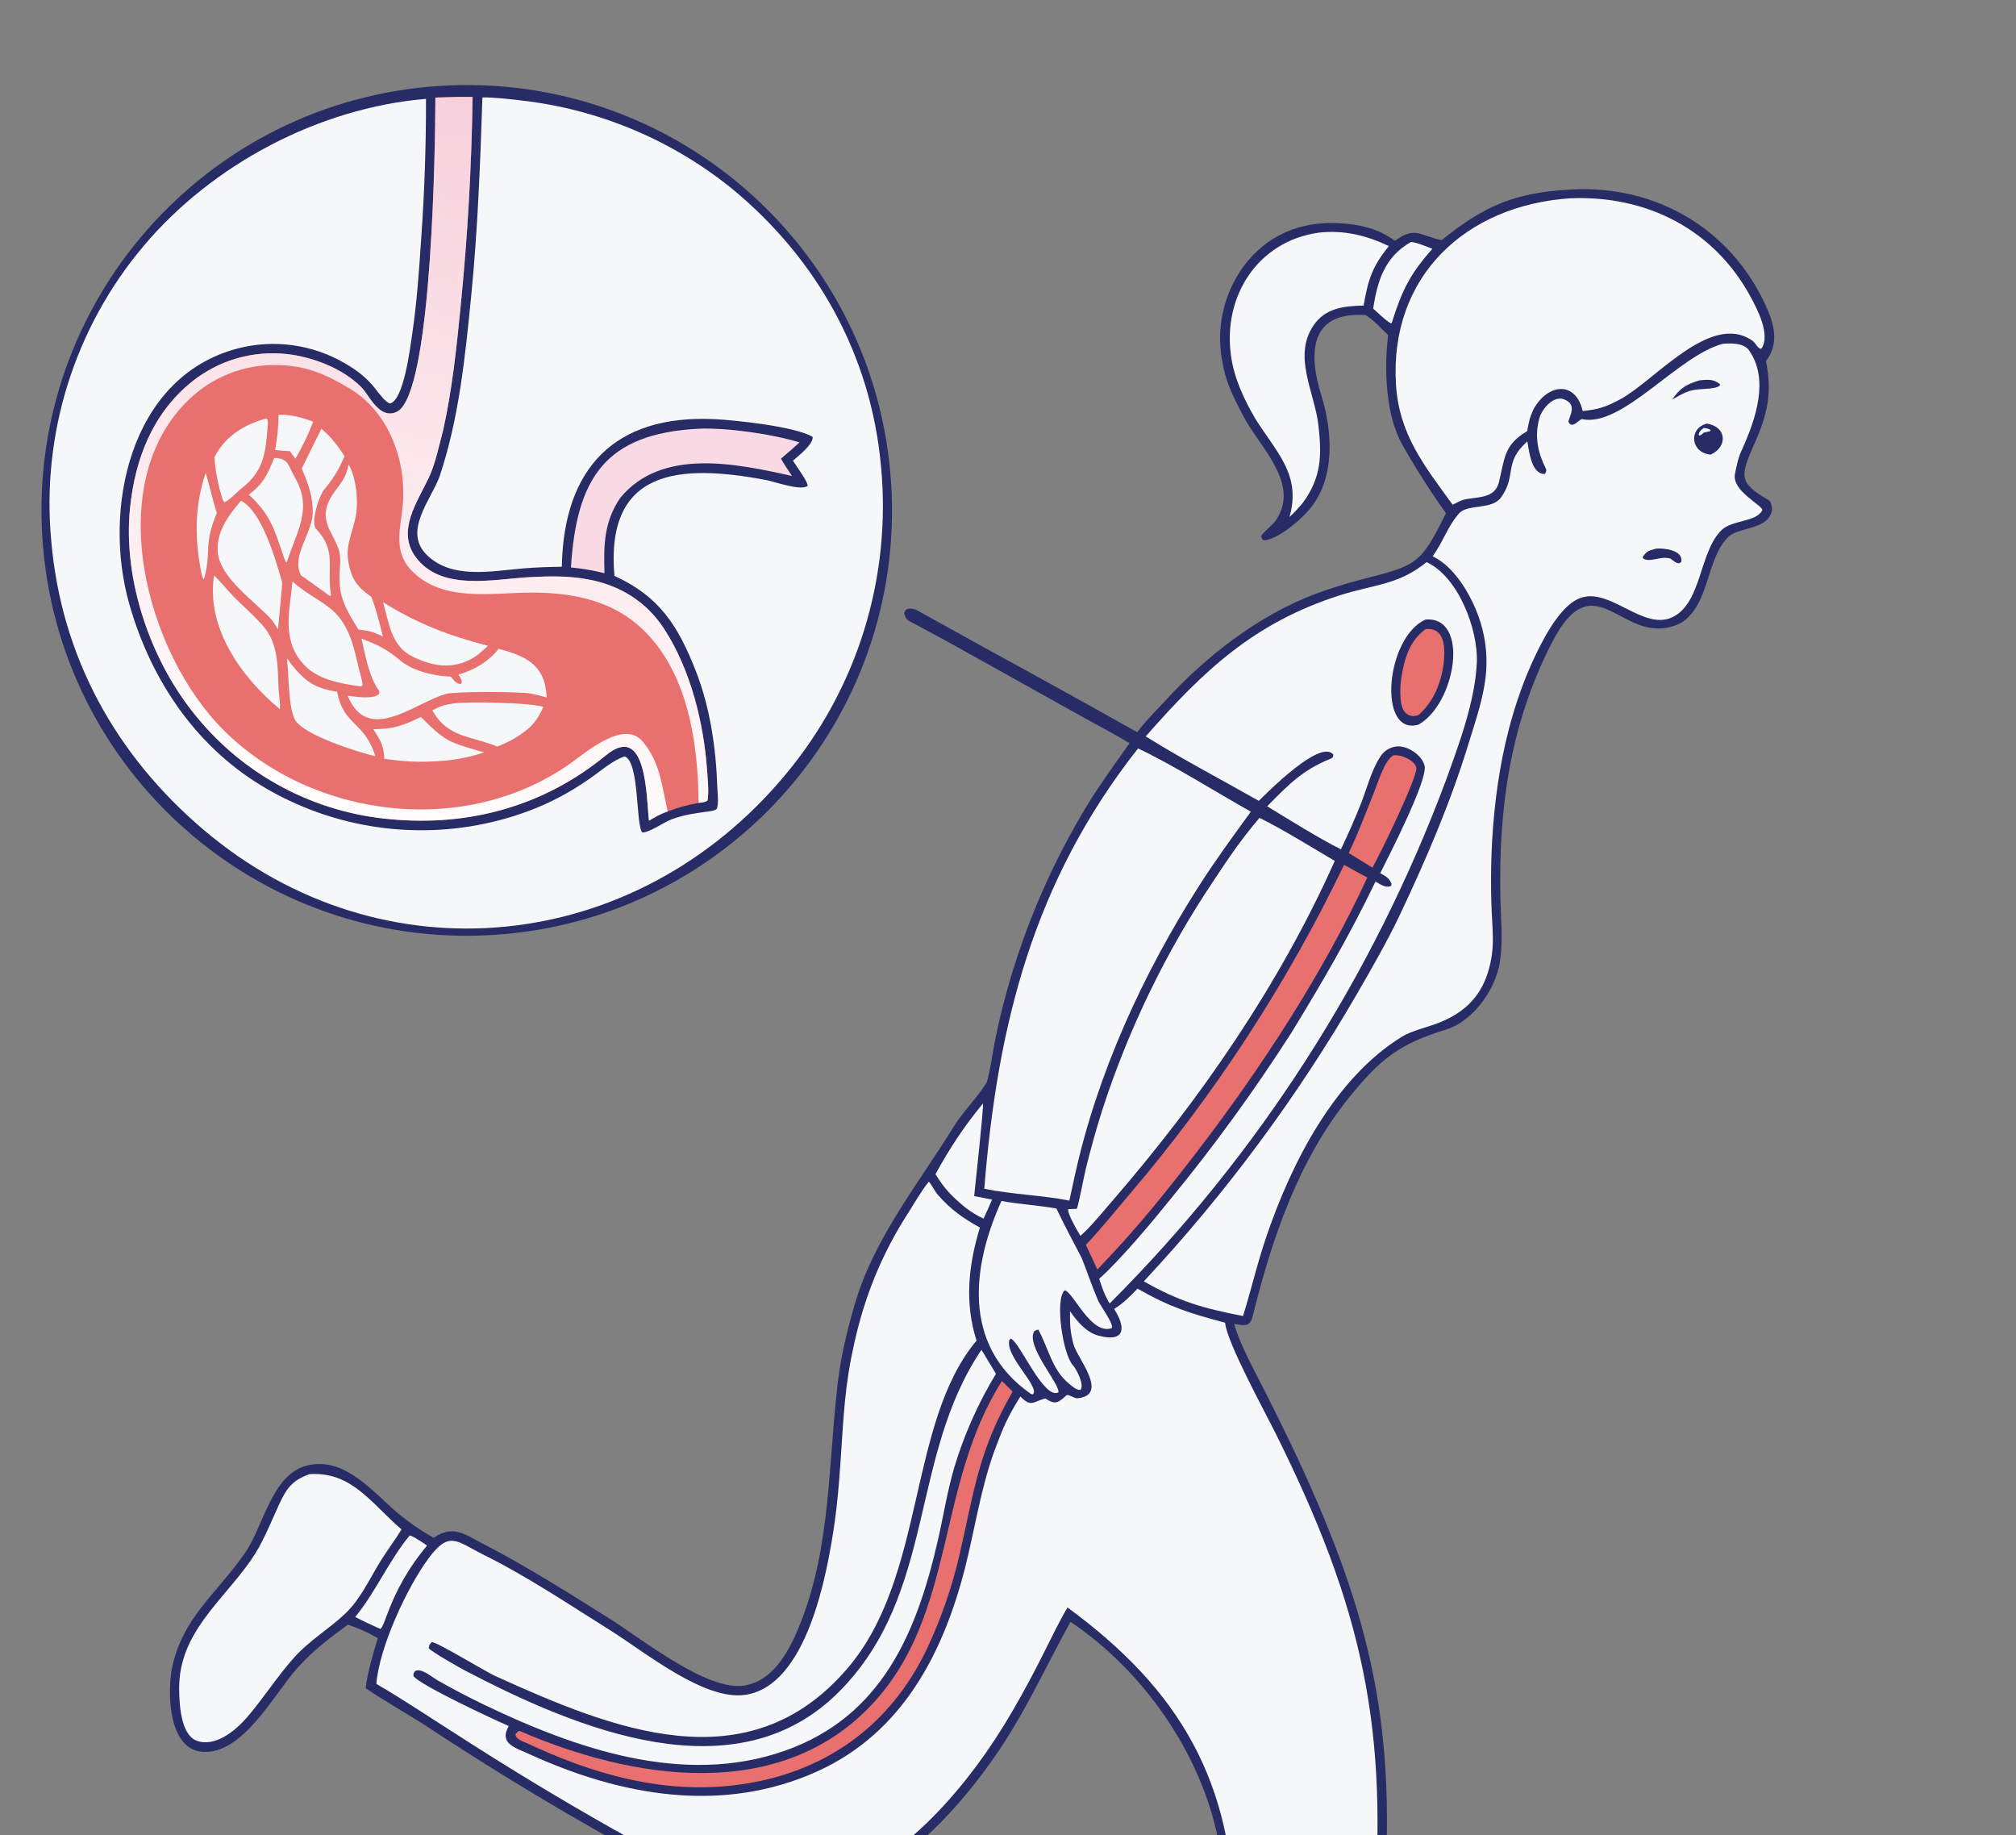 <svg width="100" height="91" viewBox="0 0 100 91" fill="none" xmlns="http://www.w3.org/2000/svg">
<rect x="0" y="0" width="100" height="91" fill="#808080" stroke="none"/>
<g clip-path="url(#clip0_3719_6718)">
<path d="M77.952 9.396C82.158 9.168 85.854 11.357 87.588 15.156C88.004 16.068 88.267 17.028 87.599 17.907C87.924 19.507 87.65 20.594 87.037 21.979C86.323 23.592 86.21 23.933 87.725 24.798C87.859 24.875 87.925 25.186 87.886 25.351C87.669 26.257 86.378 26.121 85.762 26.591C84.6 27.709 84.849 29.904 83.426 30.867C80.532 32.373 79.178 27.552 76.951 31.923C74.908 35.93 74.331 40.077 74.424 44.535C74.444 45.497 74.55 46.497 74.431 47.453C74.323 48.882 73.157 50.614 71.729 51.057C69.457 51.762 68.529 52.447 66.967 54.367C64.392 57.535 63.096 61.413 62.121 65.329C62.082 65.487 62.025 65.578 61.894 65.677C61.672 65.751 61.46 65.693 61.221 65.658C61.482 66.622 62.199 67.926 62.669 68.85C63.248 69.99 63.812 71.139 64.359 72.294C68.092 80.347 69.313 85.856 68.608 94.815C68.584 95.124 68.599 95.629 68.369 95.834C67.943 95.939 61.069 95.903 60.874 95.795C60.794 95.751 60.777 95.467 60.769 95.381C60.719 94.895 60.745 94.397 60.726 93.909C60.691 93.025 60.601 92.123 60.43 91.255C59.588 86.963 56.718 82.859 53.1 80.428C51.792 82.791 50.814 85.041 49.203 87.311C47.13 90.25 43.93 93.537 40.276 94.22C36.959 94.84 33.266 92.81 30.465 91.27C27.27 89.484 24.143 87.579 21.09 85.561C20.247 85.013 18.879 84.243 18.139 83.716C18.238 82.89 18.506 82.034 18.739 81.234C18.227 80.941 17.812 80.764 17.259 80.566C16.305 81.274 15.569 81.806 14.73 82.743C13.585 84.021 12.056 87.007 10.058 86.876C8.381 86.765 8.303 84.086 8.511 82.821C9.013 80.224 10.749 79.05 12.171 76.986C13.07 75.682 13.484 73.129 15.206 72.684C17.103 72.194 18.501 74.011 19.775 75.072C20.338 75.54 20.865 75.895 21.513 76.264C22.465 75.603 23.04 76.083 23.905 76.529C26.107 77.665 28.192 78.987 30.281 80.299C31.829 81.271 35.081 83.886 36.914 83.589C37.259 83.534 37.588 83.404 37.877 83.209C38.584 82.742 39.101 81.877 39.44 81.122C41.162 77.296 41.062 73.178 41.499 69.098C41.643 67.56 41.956 66.207 42.387 64.721C43.348 61.404 45.534 58.742 47.32 55.854C47.776 55.116 48.491 54.42 48.93 53.7C49.038 53.524 49.285 51.974 49.348 51.653C49.509 50.831 49.702 50.016 49.926 49.209C50.836 45.91 52.203 42.754 53.988 39.834C54.578 38.883 55.379 37.77 56.028 36.855C55.27 36.394 54.319 35.903 53.526 35.457L47.378 32.029C46.633 31.614 45.808 31.183 45.056 30.771C44.934 30.705 44.87 30.526 44.855 30.391C44.909 30.27 44.893 30.243 45.047 30.189C45.182 30.159 45.365 30.198 45.484 30.263C46.568 30.858 47.645 31.466 48.728 32.061C51.299 33.461 53.86 34.878 56.411 36.312C56.783 35.792 57.348 35.247 57.786 34.766C59.801 32.559 62.412 30.523 65.237 29.457C65.996 29.178 66.767 28.936 67.549 28.732C70.259 28.034 70.454 28.029 71.724 25.449C71.034 24.506 70.126 23.067 69.557 22.052C68.722 20.562 68.656 18.302 68.854 16.62C68.511 16.292 68.132 15.868 67.746 15.626C64.9 15.426 64.917 17.604 65.541 19.608C66.097 21.392 66.241 23.655 65.009 25.192C64.553 25.76 63.459 26.699 62.729 26.8C62.574 26.736 62.643 26.787 62.55 26.596C62.666 26.377 63.108 26.068 63.298 25.785C64.512 23.981 62.483 22.178 61.682 20.652C61.139 19.618 60.786 18.929 60.602 17.776C60.338 16.188 60.717 14.561 61.653 13.252C62.83 11.641 64.53 10.947 66.501 11.073C67.49 11.137 68.392 11.345 69.195 11.945C70.175 11.202 70.438 11.689 71.512 11.908C73.654 10.187 75.147 9.544 77.952 9.396Z" fill="#272C66"/>
<path d="M46.072 58.6C46.191 58.716 46.362 59.071 46.514 59.244C47.166 59.99 47.758 60.407 48.606 60.876C48.036 62.752 47.838 64.595 48.439 66.482C45.004 70.599 45.944 78.172 42.038 82.735C37.099 88.506 30.382 85.753 24.553 83.11C24.07 82.891 21.662 81.41 21.412 81.435C21.307 81.563 21.29 81.563 21.265 81.73C21.351 81.887 22.85 82.732 23.077 82.85C28.553 85.706 36.492 89.082 41.641 83.875C46.448 79.014 45.076 72.292 48.684 66.938L49.403 68.129C48.513 69.595 47.814 71.168 47.323 72.811C46.981 73.996 46.79 75.218 46.517 76.405C45.463 80.995 43.729 85.133 38.922 86.824C33.888 88.594 28.529 86.711 23.979 84.522C23.218 84.155 22.469 83.763 21.734 83.346C21.397 83.157 20.915 82.702 20.586 82.869C20.494 83.034 20.511 82.951 20.512 83.123C20.865 83.585 24.511 85.283 25.238 85.596C24.727 86.47 25.573 86.674 26.227 86.975C30.77 89.06 35.831 89.983 40.559 87.836C44.765 85.927 46.798 81.975 47.879 77.714C48.365 75.778 48.65 73.799 49.34 71.911C49.77 70.76 49.97 70.292 50.613 69.253C51.168 69.82 51.246 69.495 51.851 69.354C52.362 69.68 52.492 69.565 52.912 69.184C53.048 69.153 53.293 69.358 53.448 69.343C55.043 69.181 53.425 67.346 53.244 66.656C53.073 66.004 53.072 65.627 53.076 65.023C53.422 65.528 53.889 66.082 54.495 66.239C55.857 66.593 55.836 65.799 55.265 64.915C55.742 64.615 56.03 64.308 56.425 63.905C58.047 64.831 59.001 65.121 60.771 65.596C60.828 66.509 62.738 70.008 63.237 71.008C67.585 79.723 68.924 85.726 68.1 95.431C65.905 95.469 63.438 95.427 61.238 95.402C61.178 88.386 58.565 83.83 52.953 79.718C52.56 80.365 52.181 81.168 51.834 81.853C51.329 82.871 50.791 83.872 50.221 84.856C48.147 88.427 44.798 92.487 40.706 93.672C37.483 94.605 33.149 92.24 30.407 90.702C27.856 89.26 25.346 87.746 22.882 86.161C21.471 85.268 20.114 84.347 18.669 83.506C18.806 81.701 20.191 78.725 21.251 77.289C22.282 75.894 22.645 76.428 23.897 77.058C26.111 78.147 28.225 79.569 30.295 80.866C31.998 81.934 34.934 84.346 36.963 84.051C40.034 83.603 41.029 78.069 41.397 75.528C41.683 73.554 41.724 71.467 41.911 69.505C42.004 68.529 42.159 67.56 42.377 66.605C42.889 64.29 43.739 62.191 45.022 60.194C45.362 59.663 45.677 59.092 46.072 58.6Z" fill="#F6F7F8"/>
<path d="M85.454 17.049C85.879 17.015 86.498 17.002 86.762 17.38C87.774 18.831 87.075 20.802 86.429 22.252C86.226 22.647 86.139 23.11 86.06 23.503C85.892 24.342 87.413 25.048 87.419 25.296C87.108 25.92 85.884 25.761 85.352 26.329C84.294 27.439 84.404 29.797 83.048 30.561C81.509 31.427 79.741 28.892 78.184 29.748C77.529 30.108 76.959 30.989 76.609 31.628C74.819 34.9 74.126 38.67 73.983 42.363C73.955 43.182 73.952 44.002 73.977 44.822C74.013 46.074 74.195 46.983 73.804 48.227C73.409 49.486 72.581 50.246 71.36 50.725C70.852 50.925 70.021 51.118 69.558 51.401C66.208 53.449 64.077 57.649 62.844 61.242C62.355 62.669 62.08 63.907 61.658 65.264C59.699 64.881 58.503 64.553 56.738 63.543C60.795 59.197 64.348 54.406 67.327 49.261C68.042 48.026 68.84 46.632 69.446 45.351C70.756 42.581 71.956 39.791 72.851 36.858C73.213 35.67 73.62 34.544 73.719 33.285C73.785 32.356 73.653 31.423 73.332 30.549C72.943 29.474 72.139 28.096 71.065 27.588C71.606 26.831 71.82 26.077 72.374 25.462C72.819 24.968 74 25.307 74.46 24.664C75.249 23.561 74.56 22.956 75.761 21.889C75.849 22.391 75.961 23.513 76.626 23.508C76.681 23.43 76.73 23.344 76.683 23.249C76.285 22.449 76.11 21.655 76.349 20.775C76.457 20.308 77.059 19.572 77.61 19.814C78.218 20.08 77.887 20.552 77.797 20.904C77.87 21.043 77.82 20.989 77.957 21.07C78.178 21.045 78.252 20.882 78.463 20.784C80.471 21.221 83.213 17.645 85.454 17.049Z" fill="#F6F7F8"/>
<path d="M84.662 21.007C85.639 21.148 85.726 22.146 84.856 22.546C83.864 22.463 83.734 21.25 84.662 21.007Z" fill="#272C66"/>
<path d="M84.516 21.223C84.687 21.248 84.698 21.241 84.856 21.326L84.822 21.387L84.513 21.453C84.412 21.547 84.416 21.555 84.29 21.602L84.255 21.545C84.328 21.352 84.342 21.349 84.516 21.223Z" fill="#F6F7F8"/>
<path d="M82.159 27.205C82.565 27.177 83.507 27.282 83.397 27.87L83.296 27.933C83.133 27.931 83.056 27.846 82.922 27.746L82.862 27.701C82.347 27.548 81.831 27.936 81.488 27.681L81.497 27.6C81.702 27.306 81.796 27.308 82.159 27.205Z" fill="#272C66"/>
<path d="M84.306 18.861C84.715 18.823 84.985 18.79 85.312 19.045L85.308 19.126C85.007 19.342 84.362 19.235 83.844 19.378L83.78 19.395C83.496 19.495 83.214 19.665 82.948 19.811C83.345 19.23 83.656 19.059 84.306 18.861Z" fill="#272C66"/>
<path d="M70.763 27.877C72.344 28.602 73.332 31.24 73.255 32.871C73.164 34.788 72.381 36.877 71.73 38.677C68.098 48.43 62.407 57.286 55.043 64.641C54.798 64.248 54.664 63.853 54.523 63.415C55.576 62.486 57.209 60.526 58.087 59.434C60.239 56.812 62.233 54.065 64.062 51.208C65.656 48.6 66.893 46.476 68.23 43.719C68.473 43.852 68.723 44.05 68.997 43.939L69.028 43.843C68.91 43.532 68.744 43.464 68.465 43.301C68.866 42.492 70.857 38.64 70.662 37.958C70.559 37.597 70.239 37.315 69.913 37.153C69.628 37.013 69.332 36.965 69.027 37.074C68.777 37.164 68.594 37.323 68.452 37.546C68.025 38.214 67.803 39.091 67.516 39.831C67.208 40.605 66.874 41.367 66.514 42.118C65.515 41.628 63.841 40.586 62.856 39.986C63.911 38.914 64.613 38.181 66.017 37.62C66.128 37.576 66.124 37.517 66.14 37.421C65.496 36.629 62.876 39.291 62.44 39.716C60.655 38.7 58.537 37.59 56.831 36.518C59.693 33.266 62.182 30.892 66.452 29.524C68.196 28.966 69.363 29.017 70.763 27.877Z" fill="#F6F7F8"/>
<path d="M70.716 30.723C72.911 30.556 72.225 34.874 70.366 35.935C68.315 36.529 68.721 31.6 70.716 30.723Z" fill="#272C66"/>
<path d="M70.713 31.198C71.603 31.103 71.679 31.984 71.632 32.655C71.558 33.707 71.156 34.764 70.358 35.467C70.288 35.485 70.139 35.517 70.069 35.51C69.898 35.493 69.743 35.402 69.646 35.26C69.39 34.887 69.448 33.952 69.525 33.512C69.686 32.59 69.938 31.769 70.713 31.198Z" fill="#E8706F"/>
<path d="M77.891 9.834C81.686 9.675 85.031 11.378 86.843 14.734C87.176 15.35 87.842 16.625 87.365 17.296C87.189 17.305 87.091 17.012 86.931 16.899C84.859 15.44 82.078 18.887 80.375 19.798C79.63 20.196 79.296 20.298 78.509 20.384C78.144 18.858 76.775 19.023 76.067 20.293C75.869 20.722 75.834 20.927 75.755 21.381C74.567 22.067 74.64 22.784 74.347 23.928C74.137 24.752 73.245 24.627 72.616 24.778C72.472 24.812 72.202 24.954 72.054 25.029C70.65 23.09 69.397 21.545 69.245 19.067C68.917 13.693 72.712 10.18 77.891 9.834Z" fill="#F6F7F8"/>
<path d="M56.45 37.116C58.199 37.94 60.327 39.292 62.047 40.251C61.207 41.402 60.28 42.676 59.515 43.871C56.706 48.257 54.413 53.249 53.303 58.352L53.043 59.54C51.771 59.279 50.194 59.234 48.824 58.953C49.474 50.777 51.278 43.685 56.45 37.116Z" fill="#F6F7F8"/>
<path d="M62.475 40.56C63.529 41.069 65.168 42.08 66.209 42.694C63.465 48.839 59.529 54.531 55.132 59.604C54.738 60.064 54.033 60.917 53.592 61.287C53.477 61.096 52.904 60.135 52.996 59.961C53.135 59.959 53.274 59.954 53.413 59.947C53.497 59.769 53.772 58.33 53.849 58.005C54.089 57.023 54.361 56.05 54.664 55.086C55.971 51.039 57.837 47.194 60.208 43.662C60.959 42.525 61.591 41.59 62.475 40.56Z" fill="#F6F7F8"/>
<path d="M15.352 73.105C17.455 72.972 18.397 74.54 19.917 75.847C19.602 76.363 19.191 76.906 18.862 77.439C18.326 78.308 17.875 79.31 17.131 80.014C16.314 80.789 15.352 81.346 14.584 82.205C13.727 83.165 13.093 84.188 12.246 85.173C11.681 85.827 10.667 86.665 9.753 86.322C8.941 86.017 8.89 84.414 8.888 83.707C8.883 81.003 10.995 79.429 12.416 77.417C13.027 76.552 13.399 75.574 13.839 74.617C14.219 73.802 14.488 73.417 15.352 73.105Z" fill="#F6F7F8"/>
<path d="M65.406 11.539C66.641 11.395 67.783 11.669 68.891 12.205C68.051 13.244 67.864 13.875 67.639 15.153C66.69 15.179 65.748 15.26 65.153 16.139C64.114 17.677 65.212 19.453 65.398 21.094C65.57 22.606 65.547 23.688 64.607 24.959C64.373 25.231 64.223 25.394 63.963 25.64C64.564 23.537 63.304 22.424 62.279 20.782C61.707 19.816 61.219 18.763 61.062 17.646C60.646 14.703 62.382 11.964 65.406 11.539Z" fill="#F6F7F8"/>
<path d="M49.675 59.559C50.526 59.715 51.505 59.775 52.4 59.929C52.823 60.809 53.199 61.521 53.654 62.381C53.931 63.084 54.162 63.772 54.457 64.469C54.586 64.775 55.257 65.645 55.147 65.863C54.115 66.234 53.228 64.047 52.811 63.991C52.315 64.427 52.714 67.176 53.228 67.715C53.4 67.895 53.819 68.727 53.584 68.931C53.367 68.927 53.196 68.754 53.034 68.625C52.165 67.928 51.997 66.799 51.496 65.93L51.312 66.002C50.836 66.72 52.585 68.63 52.501 69.052C51.758 69.422 50.569 66.505 50.134 66.386L50.069 66.45C49.829 67.25 51.649 68.818 51.224 69.153C51.206 69.147 51.132 69.124 51.12 69.115C47.642 66.681 48.267 62.668 49.675 59.559Z" fill="#F6F7F8"/>
<path d="M66.673 42.887C67.052 43.105 67.435 43.316 67.823 43.517C65.63 48.261 62.574 52.943 59.392 57.094C57.907 59.031 56.446 60.849 54.758 62.615L54.432 62.959C54.24 62.552 54.05 62.143 53.862 61.733C54.493 61.084 55.404 59.957 56.014 59.242C60.258 54.273 63.841 48.776 66.673 42.887Z" fill="#E8706F"/>
<path d="M49.697 68.489C49.788 68.561 50.128 68.913 50.227 69.013C48.539 71.963 48.341 73.853 47.602 77.077C47.235 78.666 46.704 80.212 46.016 81.69C44.169 85.633 40.829 87.974 36.543 88.519C32.865 88.986 29.392 87.979 26.097 86.429C25.882 86.331 25.614 86.26 25.561 86.019C25.591 85.98 25.71 85.81 25.779 85.84C31.306 88.244 38.681 89.457 43.292 84.481C47.447 79.998 46.41 73.666 49.697 68.489Z" fill="#E8706F"/>
<path d="M69.12 37.452C69.354 37.444 69.522 37.479 69.736 37.578C69.942 37.673 70.202 37.833 70.254 38.076C70.343 38.493 68.394 42.486 68.077 43.028L66.898 42.301C67.375 41.321 67.741 40.318 68.15 39.311C68.356 38.803 68.662 37.725 69.12 37.452Z" fill="#E8706F"/>
<path d="M48.758 54.725C48.804 54.909 48.364 58.871 48.322 59.316C48.616 59.377 48.911 59.435 49.207 59.489C49.072 59.82 48.94 60.11 48.788 60.433C48.416 60.259 48.209 60.119 47.88 59.882C47.199 59.311 46.872 58.986 46.402 58.228C47.121 56.923 47.813 55.867 48.758 54.725Z" fill="#F6F7F8"/>
<path d="M20.324 76.145C20.541 76.199 20.986 76.515 21.184 76.646C20.277 77.73 19.639 78.854 19.161 80.175C19.1 80.343 18.986 80.667 18.879 80.781L18.733 80.722C18.346 80.551 17.998 80.38 17.62 80.19C18.662 78.912 19.291 77.383 20.324 76.145Z" fill="#F6F7F8"/>
<path d="M69.992 12C70.29 12.028 70.757 12.226 71.054 12.338C69.943 13.581 69.54 14.412 69.046 15.98L69.02 16.036C68.879 16.032 68.27 15.441 68.115 15.304C68.321 13.922 68.694 12.724 69.992 12Z" fill="#F6F7F8"/>
<path d="M21.783 4.263C33.426 3.506 43.472 12.344 44.204 23.988C44.937 35.632 36.078 45.659 24.432 46.367C12.821 47.073 2.83 38.246 2.1 26.637C1.37 15.027 10.175 5.018 21.783 4.263Z" fill="#272C66"/>
<path d="M23.929 4.831C24.508 4.824 25.348 4.919 25.932 4.991C29.743 5.437 33.349 6.957 36.33 9.374C40.547 12.857 43.187 17.608 43.697 23.08C44.238 28.621 42.531 34.148 38.959 38.418C31.546 47.332 18.981 48.683 10.108 41.158C5.732 37.447 3.038 32.564 2.543 26.824C2.046 21.528 3.699 16.256 7.129 12.191C10.551 8.133 15.841 5.347 21.131 4.903C21.136 7.218 21.056 9.533 20.892 11.842C20.786 13.461 20.677 15.007 20.44 16.613C20.338 17.3 20.027 19.828 19.352 20.009C19.113 19.953 18.795 19.501 18.631 19.294C18.198 18.742 17.728 18.376 17.118 18.022C15.496 17.071 13.561 16.808 11.744 17.293C6.415 18.723 5.084 25.291 6.412 29.952C7.507 33.796 9.798 37.163 13.304 39.16C16.914 41.22 21.205 41.725 25.194 40.559C26.945 40.045 28.384 39.296 29.829 38.19C30.126 37.962 30.634 37.612 30.991 37.514C31.728 37.791 31.532 40.924 31.86 41.287C32.253 41.273 32.902 40.785 33.327 40.627C33.954 40.393 34.537 40.326 35.191 40.234C35.278 40.222 35.52 40.182 35.553 40.11C35.664 39.864 35.588 39.294 35.579 39.003C35.515 37.101 35.221 35.078 34.52 33.289C33.637 31.034 32.715 29.579 30.477 28.559C30.017 23.231 33.742 23.001 37.992 23.804C38.433 23.887 39.733 24.362 40.065 24.094C40.061 23.855 39.514 23.15 39.334 22.844C39.627 22.584 40.329 22.052 40.314 21.67C39.495 21.157 36.472 20.832 35.402 20.784C30.502 20.567 27.958 23.201 27.868 28.106C27.218 28.115 26.592 28.135 25.942 28.189C24.388 28.318 22.387 28.748 21.151 27.499C20 26.336 21.369 24.799 21.8 23.64C22.762 20.789 23.075 17.697 23.369 14.715C23.698 11.413 23.821 8.132 23.929 4.831Z" fill="#F6F7F8"/>
<path d="M21.597 4.839C22.221 4.819 22.818 4.801 23.442 4.808C23.392 8.285 23.193 11.759 22.846 15.219C22.651 17.233 22.423 19.342 21.985 21.319C21.78 22.082 21.605 22.977 21.27 23.69C20.718 24.864 19.669 26.308 20.602 27.602C21.865 29.351 24.475 28.717 26.3 28.62C27.259 28.569 28.207 28.552 29.156 28.732C30.733 29.01 32.068 29.837 32.946 31.19C34.251 33.198 34.906 35.828 35.074 38.206C35.105 38.637 35.172 39.295 35.095 39.697C34.971 39.791 34.81 39.794 34.651 39.819C34.066 39.932 33.678 40.029 33.12 40.241C32.773 40.356 32.503 40.515 32.191 40.699C32.058 39.53 32.091 35.785 30.054 37.458C26.999 39.967 23.298 40.993 19.382 40.627C15.61 40.303 12.13 38.463 9.738 35.528C7.47 32.79 6.086 28.742 6.45 25.196C6.699 22.766 7.56 20.519 9.497 18.946C10.828 17.87 12.533 17.37 14.234 17.558C15.502 17.701 16.993 18.267 17.906 19.185C18.141 19.421 18.299 19.726 18.511 19.982C18.71 20.223 18.976 20.484 19.306 20.503C19.518 20.515 19.723 20.431 19.872 20.281C21.432 18.704 21.588 7.419 21.597 4.839Z" fill="#E8706F"/>
<path d="M21.597 4.839C22.221 4.819 22.818 4.801 23.442 4.808C23.392 8.285 23.193 11.759 22.846 15.219C22.651 17.233 22.423 19.342 21.985 21.319C21.78 22.082 21.605 22.977 21.27 23.69C20.718 24.864 19.669 26.308 20.602 27.602C21.865 29.351 24.475 28.717 26.3 28.62C27.259 28.569 28.207 28.552 29.156 28.732C30.733 29.01 32.068 29.837 32.946 31.19C34.251 33.198 34.906 35.828 35.074 38.206C35.105 38.637 35.172 39.295 35.095 39.697C34.971 39.791 34.81 39.794 34.651 39.819C34.636 36.945 34.147 33.505 32.033 31.365C30.52 29.8 28.461 29.384 26.356 29.387C24.4 29.39 22.012 29.877 20.464 28.347C19.414 27.309 19.918 26.097 19.992 24.864C20.122 22.711 19.228 20.371 17.309 19.248C16.157 18.555 15.162 18.131 13.796 18.104C12.148 18.055 10.551 18.673 9.366 19.818C5.017 24.014 7.227 32.379 11.114 36.231C15.569 40.645 23.174 41.525 28.341 37.823C29.13 37.258 30.951 35.697 31.862 36.756C32.757 37.795 32.831 38.993 33.12 40.241C32.773 40.356 32.503 40.515 32.191 40.699C32.058 39.53 32.091 35.785 30.054 37.458C26.999 39.967 23.298 40.993 19.382 40.627C15.61 40.303 12.13 38.463 9.738 35.528C7.47 32.79 6.086 28.742 6.45 25.196C6.699 22.766 7.56 20.519 9.497 18.946C10.828 17.87 12.533 17.37 14.234 17.558C15.502 17.701 16.993 18.267 17.906 19.185C18.141 19.421 18.299 19.726 18.511 19.982C18.71 20.223 18.976 20.484 19.306 20.503C19.518 20.515 19.723 20.431 19.872 20.281C21.432 18.704 21.588 7.419 21.597 4.839Z" fill="url(#paint0_linear_3719_6718)"/>
<path d="M17.931 31.67C18.82 32.011 19.142 32.168 19.894 32.784C20.502 33.283 21.58 33.535 22.36 33.553C22.52 33.745 22.59 33.873 22.831 33.928L22.901 33.875C22.919 33.699 22.832 33.608 22.735 33.453C23.486 33.245 24.253 32.803 24.731 32.177C26.102 32.532 27.045 32.975 27.119 34.587C26.815 34.499 26.594 34.449 26.282 34.388C25.717 34.3 22.645 34.281 22.137 34.411C20.663 34.788 18.243 36.982 17.249 34.505C17.59 34.549 18.66 34.71 18.819 34.375C18.813 34.269 18.816 34.276 18.757 34.191C18.299 33.529 18.112 32.461 17.931 31.67Z" fill="#F6F7F8"/>
<path d="M11.955 24.83C13.014 25.395 13.666 27.751 13.99 28.854C14.023 28.966 13.812 30.871 13.791 31.211C13.687 31.035 13.59 30.898 13.473 30.731C12.667 29.843 10.923 28.671 10.806 27.404C10.711 26.372 11.339 25.556 11.955 24.83Z" fill="#F6F7F8"/>
<path d="M14.507 28.835C14.52 28.846 14.533 28.858 14.546 28.87L14.611 28.926C15.142 29.389 15.764 29.698 16.32 30.122C17.253 30.832 17.522 31.923 17.765 33.008C17.841 33.344 17.946 33.62 17.988 33.97L17.917 34.046C16.88 33.896 15.677 33.706 14.978 32.857C13.958 31.619 14.39 30.233 14.507 28.835Z" fill="#F6F7F8"/>
<path d="M10.618 28.541C10.814 28.697 11.32 29.307 11.532 29.527C12.04 30.054 12.706 30.607 13.148 31.162C13.79 31.968 13.78 33.104 13.813 34.078C13.822 34.351 13.918 34.919 13.881 35.17C11.974 33.587 10.215 31.14 10.618 28.541Z" fill="#F6F7F8"/>
<path d="M14.231 32.657C14.32 32.731 14.371 32.841 14.446 32.935C15.137 33.804 15.638 34.136 16.724 34.304C17.033 35.997 18.093 35.773 18.618 37.503C17.837 37.323 15.045 36.463 14.627 35.681C14.297 35.065 14.335 33.449 14.231 32.657Z" fill="#F6F7F8"/>
<path d="M22.528 34.879C23.343 34.791 26.24 34.837 26.955 35.055C26.579 35.88 26.264 36.151 25.516 36.621C25.2 36.799 25.01 36.883 24.673 37.023C23.381 36.494 22.19 36.589 21.445 35.224C21.855 35.01 22.074 34.944 22.528 34.879Z" fill="#F6F7F8"/>
<path d="M17.29 23.027C17.678 23.692 17.791 24.897 17.641 25.646C17.482 26.436 17.121 27.051 17.286 27.903C17.45 28.75 17.727 29.112 18.421 29.598C18.68 30.283 18.813 30.852 18.994 31.564C18.844 31.49 18.657 31.418 18.5 31.353C18.238 31.273 18.044 31.254 17.776 31.219C17.178 30.232 16.773 29.613 16.847 28.409C16.866 28.092 16.91 27.638 16.829 27.344C16.623 26.594 15.974 26.015 16.204 25.164C16.44 24.291 17.094 24.057 17.277 23.096L17.29 23.027Z" fill="#F6F7F8"/>
<path d="M15.939 21.266C16.399 21.631 16.776 22.133 17.092 22.624C16.808 23.268 16.59 23.654 16.155 24.189C15.863 24.421 15.386 25.914 15.676 26.223C16.723 27.341 16.195 28.094 16.418 29.517L16.363 29.557C16.299 29.516 14.916 28.506 14.936 28.544C14.42 27.59 15.491 26.448 15.511 25.445C15.527 24.614 15.286 23.992 14.967 23.233L15.939 21.266Z" fill="#F6F7F8"/>
<path d="M19.001 29.864C20.711 30.933 22.256 31.52 24.206 32.027C24.04 32.181 23.86 32.333 23.689 32.483C22.628 33.225 21.583 33.107 20.465 32.562C19.402 32.044 19.297 30.897 19.001 29.864Z" fill="#F6F7F8"/>
<path d="M13.602 22.711C14.338 22.728 14.281 23.085 14.632 23.686C15.532 25.227 14.7 26.38 14.23 27.877L14.187 27.887L14.109 27.715C13.595 26.246 13.473 25.591 12.346 24.53C13.105 23.935 13.24 23.568 13.602 22.711Z" fill="#F6F7F8"/>
<path d="M13.192 20.758L13.26 20.785C13.296 20.918 13.293 20.932 13.283 21.067C13.178 22.426 13.121 23.335 11.969 24.23C11.79 24.369 11.275 24.911 11.119 24.901L11.046 24.772C10.825 24.095 10.686 23.393 10.634 22.683C11.138 21.656 12.119 21.043 13.192 20.758Z" fill="#F6F7F8"/>
<path d="M20.876 35.556C22.15 36.831 22.294 36.808 24.011 37.313C23.235 37.573 22.426 37.721 21.608 37.752C20.692 37.809 19.961 37.76 19.067 37.629C19.026 36.932 18.878 36.747 18.52 36.16C19.503 36.163 20.005 35.978 20.876 35.556Z" fill="#F6F7F8"/>
<path d="M10.2 23.46C10.258 23.577 10.627 25.07 10.755 25.444C10.085 27.041 10.496 27.311 10.137 28.653L10.095 28.731C10.006 28.601 9.928 28.09 9.9 27.916C9.65 26.373 9.704 24.944 10.2 23.46Z" fill="#F6F7F8"/>
<path d="M13.82 20.569C14.465 20.558 14.931 20.697 15.53 20.907C15.361 21.403 15.127 21.86 14.889 22.325L14.65 22.749L14.382 22.373C14.141 22.365 13.891 22.339 13.649 22.318C13.76 21.667 13.806 21.228 13.82 20.569Z" fill="#F6F7F8"/>
<path d="M34.649 21.261C36.084 21.201 38.304 21.525 39.66 21.94C39.355 22.222 39.055 22.478 38.738 22.745C38.877 22.998 39.121 23.353 39.285 23.604C36.523 22.989 32.815 22.191 30.763 24.694C29.951 25.896 29.944 27.048 29.984 28.426C29.437 28.288 28.881 28.193 28.319 28.142C28.603 23.717 30.008 21.505 34.649 21.261Z" fill="#F9D9E3"/>
</g>
<defs>
<linearGradient id="paint0_linear_3719_6718" x1="25.268" y1="5.212" x2="19.384" y2="40.568" gradientUnits="userSpaceOnUse">
<stop stop-color="#F7D0DC"/>
<stop offset="1" stop-color="#FFFDFC"/>
</linearGradient>
<clipPath id="clip0_3719_6718">
<rect width="100" height="91" fill="white"/>
</clipPath>
</defs>
</svg>
